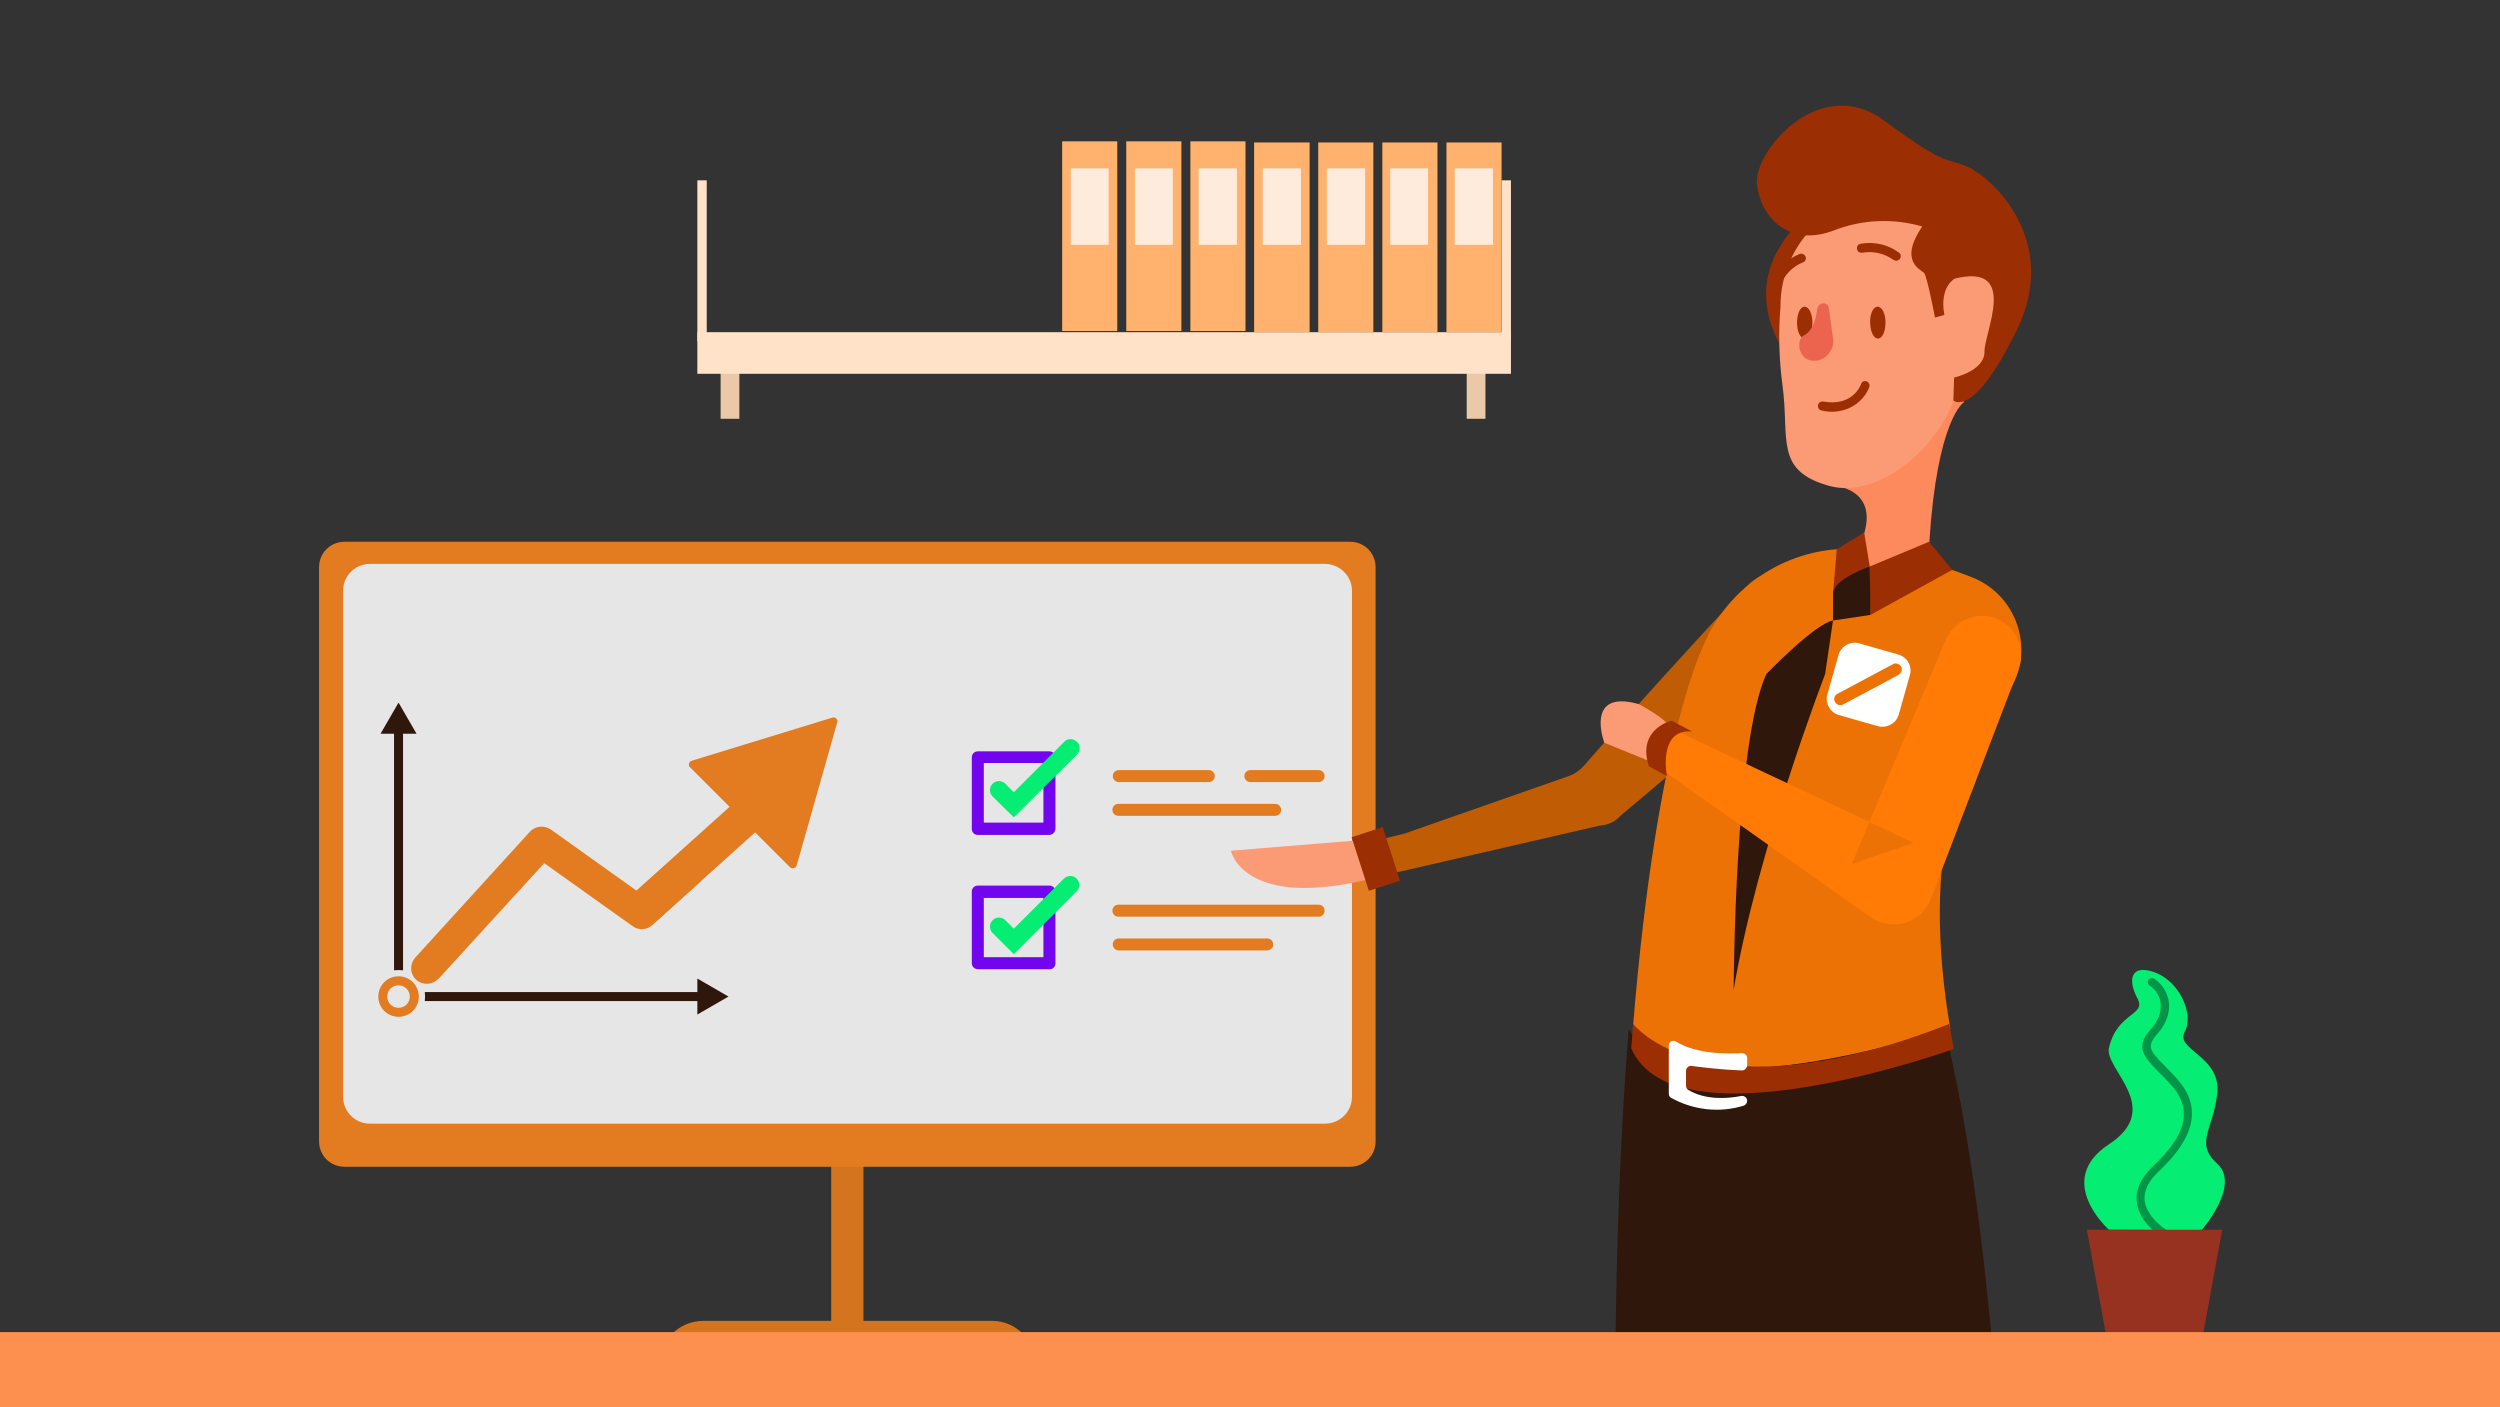 <?xml version="1.0" encoding="UTF-8"?> <!-- Generator: Adobe Illustrator 23.0.2, SVG Export Plug-In . SVG Version: 6.00 Build 0) --> <svg xmlns="http://www.w3.org/2000/svg" xmlns:xlink="http://www.w3.org/1999/xlink" id="returns" x="0px" y="0px" viewBox="0 0 666.8 375.3" style="enable-background:new 0 0 666.8 375.3;" xml:space="preserve"><rect x="0" y="0" width="666.8" height="375.3" fill="#333333" stroke="none"/> <title>hero_returns</title> <g id="SLIDER"> <g> <g id="pic"> <g> <polygon id="Fill-1" style="fill-rule:evenodd;clip-rule:evenodd;fill:#EBC8A7;" points="192.2,111.7 197.2,111.7 197.2,93.7 192.2,93.7 "></polygon> <polygon id="Fill-2" style="fill-rule:evenodd;clip-rule:evenodd;fill:#EBC8A7;" points="391.2,111.7 396.2,111.7 396.2,93.7 391.2,93.7 "></polygon> <g id="Group-78"> <path id="Fill-3" style="fill-rule:evenodd;clip-rule:evenodd;fill:#D4741E;" d="M276.3,364.1H175.8c0-6.5,5.3-11.8,11.8-11.8 c0,0,0,0,0,0h77C271,352.3,276.3,357.6,276.3,364.1L276.3,364.1"></path> <g> <polygon id="Fill-5" style="fill-rule:evenodd;clip-rule:evenodd;fill:#D4741E;" points="221.7,355.1 230.3,355.1 230.3,301 221.7,301 "></polygon> </g> <g> <path id="Fill-7" style="fill-rule:evenodd;clip-rule:evenodd;fill:#E37C20;" d="M360.1,144.5H91.9c-3.8,0-6.8,3-6.8,6.8 v153.1c0,3.8,3,6.8,6.8,6.8h268.2c3.8,0,6.8-3,6.8-6.8c0,0,0,0,0,0V151.3C366.9,147.5,363.9,144.5,360.1,144.5"></path> </g> <g> <path id="Fill-8" style="fill-rule:evenodd;clip-rule:evenodd;fill:#E6E6E6;" d="M353.3,150.4H98.7c-4,0-7.2,3.2-7.2,7.2 v134.9c0,4,3.2,7.2,7.2,7.2h254.7c4,0,7.2-3.2,7.2-7.2V157.6C360.6,153.6,357.3,150.4,353.3,150.4"></path> </g> <g> <path id="Fill-10" style="fill-rule:evenodd;clip-rule:evenodd;fill:#05ED72;" d="M562.5,328c0,0-14.8-13.1,0-22.8 s-1.3-20.1,0-25.7c2.2-9.6,10.1-8.6,7.6-13.2s-2.1-9.3,4.5-7c6.6,2.3,10.7,11.1,8.1,15.9s9.5,6.4,8.7,16.1s-6.3,13.4,0,19.1 s-4.2,17.7-4.2,17.7L562.5,328z"></path> </g> <g> <path id="Fill-11" style="fill-rule:evenodd;clip-rule:evenodd;fill:#039447;" d="M577.5,330.3c-0.2,0-0.4,0-0.5-0.1 c-0.3-0.1-6.5-3.9-7.1-9.7c-0.3-3.2,1.1-6.3,4.2-9.3c9.2-8.6,10.8-15.4,4.9-21.9c-1.1-1.2-2.1-2.3-3.1-3.2 c-4-4.1-6.6-6.8-2.3-11.5c2-2.2,2.9-4.6,2.7-6.9c-0.2-2-1.3-3.7-2.9-4.8c-0.5-0.3-0.7-1-0.4-1.5c0.3-0.5,1-0.7,1.5-0.4 c0.1,0,0.1,0.1,0.2,0.1c2.1,1.5,3.5,3.8,3.8,6.3c0.3,2.9-0.8,5.8-3.2,8.5c-2.8,3.2-2,4.3,2.3,8.6c0.9,1,2,2,3.1,3.3 c6.6,7.4,4.9,15.5-5.1,24.8c-2.6,2.5-3.8,5-3.6,7.5c0.5,4.7,6,8.1,6.1,8.1c0.5,0.2,0.8,0.9,0.5,1.4 C578.3,330.2,577.9,330.4,577.5,330.3"></path> </g> <g> <polygon id="Fill-12" style="fill-rule:evenodd;clip-rule:evenodd;fill:#983220;" points="586.1,364.1 563.2,364.1 556.6,328 592.7,328 "></polygon> </g> <g> <polygon id="Fill-13" style="fill-rule:evenodd;clip-rule:evenodd;fill:#FE904F;" points="603.3,373 603.3,364.1 48.2,364.1 48.2,381.8 48.2,381.8 48.2,604.1 58.7,604.1 58.7,381.8 592.9,381.8 592.9,604.1 603.3,604.1 "></polygon> </g> <g> <path id="Fill-14" style="fill-rule:evenodd;clip-rule:evenodd;fill:#BF5C04;" d="M484.5,157.2c-4-5.3-11.5-6.4-16.8-2.4 c-0.3,0.2-0.6,0.5-0.9,0.7c-0.2,0.2-0.4,0.4-0.6,0.6c-3.9,4.1-7.8,8.3-11.6,12.4L443,181.2l-11.4,12.7 c-3.1,3.4-6.1,6.9-9.2,10.4c-1.1,1.2-2.5,2.2-4,2.7l-43.7,15.3l-10.5,2.6c-1.9,0.3-3.5,1.8-3.7,3.8c2.3,2.6,5.5,4.2,8.9,4.6 h0.1l5.6-1.2l0,0l51.6-11.9c2.2-0.1,4.2-1.1,5.6-2.7c4.1-3.4,8.2-6.9,12.2-10.3l12.9-11.1l12.8-11.3 c4.1-3.7,8.2-7.3,12.3-11.1C487.2,169.4,488.2,162.2,484.5,157.2"></path> </g> <g> <path id="Fill-16" style="fill-rule:evenodd;clip-rule:evenodd;fill:#ED7205;" d="M435.5,274.5L435.5,274.5 c14.2,23.6,84.7,0,84.7,0c-8.1-47.4,2.7-74,14.4-88.5c8.8-10.8,4.2-27.1-8.8-32.1c-8.9-3.5-18.1-6-27.6-7.2 c-17.6-2.2-34.7,7-42.7,22.9l-0.2,0.5C455.3,170.1,442.1,193,435.5,274.5"></path> </g> <g> <path id="Fill-17" style="fill-rule:evenodd;clip-rule:evenodd;fill:#FC8A5D;" d="M491.8,130.1c6.8,2.3,6.6,7.9,5.5,11.9 c-0.4,1.5-1.1,3-1.8,4.4c0,0-6.7,2.9-2.6,6l5.9-1.3l2.1,7.3c10.5-0.5,13.4-8.4,13.4-8.4c0.1-1.9,0.2-3.8,0.3-5.5l0,0 c2.1-32.9,9.2-37.2,9.2-37.2l-2.2-10.5C521.5,96.7,480.7,126.3,491.8,130.1"></path> </g> <g> <path id="Fill-18" style="fill-rule:evenodd;clip-rule:evenodd;fill:#9C2E03;" d="M482.7,57c0,0-20.4,14-7.2,36.3 C485.6,110.4,482.7,57,482.7,57"></path> </g> <g> <path id="Fill-19" style="fill-rule:evenodd;clip-rule:evenodd;fill:#FB9B76;" d="M475.4,102.6c-0.9-6.9-1.1-13.9-0.5-20.9 c0-2.2,0.2-4.4,0.7-6.5l0,0c3.6-16.1,19.5-26.3,35.7-22.7c16.1,3.6,26.3,19.5,22.7,35.7c-1.7,7.7-6.3,14.3-12.9,18.6 c-5.2,13.9-20.8,26.2-33.2,22.8C473.1,125.5,477.4,116.9,475.4,102.6"></path> </g> <g> <path id="Fill-20" style="fill-rule:evenodd;clip-rule:evenodd;fill:#9C2E03;" d="M512.7,60.4c-7.7-2.2-15.9-1.9-23.4,1 c-12.3,4.8-19.8-3.7-20.7-12.3s16.7-29.7,34-16.9s16,9.5,22.4,12.4s24.6,19.6,12.9,43.5S521,106.8,521,106.8l0.2-6.1 c0,0,8.2-1.8,8.1-6.9s9.3-23.7-7.9-19.5c0,0-4.2,2.1-2.8,9.7l-2.5,0.7c0,0-2.1-11-2.9-11.9S506.3,69.8,512.7,60.4"></path> </g> <g> <path id="Fill-21" style="fill-rule:evenodd;clip-rule:evenodd;fill:#9C2E03;" d="M498.8,86.1c-0.1-2.3,0.8-4.3,2-4.3 s2.1,1.9,2.1,4.2s-0.8,4.3-2,4.3S498.9,88.5,498.8,86.1"></path> </g> <g> <path id="Fill-22" style="fill-rule:evenodd;clip-rule:evenodd;fill:#9C2E03;" d="M479.3,86.1c0-2.3,0.8-4.3,2-4.3 s2.1,1.9,2.1,4.2s-0.8,4.3-2,4.3S479.3,88.5,479.3,86.1"></path> </g> <g> <path id="Fill-23" style="fill-rule:evenodd;clip-rule:evenodd;fill:#9C2E03;" d="M506.1,69.5c0.2-0.1,0.4-0.2,0.6-0.4 c0.4-0.5,0.4-1.3-0.2-1.7c0,0,0,0,0,0c-2.9-2.2-6.6-3-10.2-2.4c-0.7,0.1-1.1,0.7-1,1.4c0.1,0.7,0.7,1.1,1.4,1c0,0,0,0,0.1,0 c2.9-0.5,5.8,0.2,8.2,1.9C505.3,69.5,505.8,69.6,506.1,69.5"></path> </g> <g> <path id="Fill-24" style="fill-rule:evenodd;clip-rule:evenodd;fill:#9C2E03;" d="M481.6,69.2c0.1-0.2,0.1-0.5,0-0.7 c-0.2-0.6-0.9-1-1.5-0.8c-3.4,1.3-6.1,4-7.4,7.4c-0.2,0.6,0.1,1.3,0.7,1.5c0.6,0.2,1.2-0.1,1.5-0.6c1.1-2.7,3.2-4.9,5.9-6 C481.2,69.9,481.5,69.6,481.6,69.2"></path> </g> <g> <path id="Fill-25" style="fill-rule:evenodd;clip-rule:evenodd;fill:#9C2E03;" d="M492,109.3c3-0.9,5.5-3.2,6.6-6.1 c0.2-0.6-0.2-1.3-0.8-1.5c-0.6-0.2-1.2,0.1-1.4,0.7c-0.1,0.3-2.2,6.1-10.1,4.7c-0.7-0.1-1.3,0.3-1.4,1c-0.1,0.7,0.3,1.3,1,1.4 C487.9,110,490,109.9,492,109.3"></path> </g> <g> <path id="Fill-26" style="fill-rule:evenodd;clip-rule:evenodd;fill:#EC644E;" d="M488.9,90.3c0.4,2.8-1.6,5.5-4.4,5.9 c-0.1,0-0.1,0-0.2,0h-0.1c-4.5,0.4-5.4-5.5-3.1-6.7s3.2-4.1,3.5-6.6c0-0.5,0.2-0.9,0.4-1.3c0.5-0.7,1.4-0.9,2.1-0.5 c0.4,0.2,0.6,0.6,0.7,1.1L488.9,90.3z"></path> </g> <g> <path id="Fill-27" style="fill-rule:evenodd;clip-rule:evenodd;fill:#30170B;" d="M488.9,165.5l-2.1,14.3 c0,0-18.1,46.9-24.4,84.2c0,0,0.2-65.6,8.7-84.2C471.1,179.8,484.1,166.3,488.9,165.5"></path> </g> <g> <path id="Fill-28" style="fill-rule:evenodd;clip-rule:evenodd;fill:#30170B;" d="M440.6,592.1h8.7c0,0,24.9-189.4,24.2-219.1 c0,0,28.8,117.6,58.4,219.1h7c0,0,3.2-209.2-17.8-307c-0.8-3.6-1.5-7.1-2-10.6c0,0-70.5,23.7-84.7,0 C429.3,338.6,428.2,438.7,440.6,592.1"></path> </g> <g> <path id="Fill-29" style="fill-rule:evenodd;clip-rule:evenodd;fill:#FF7B05;" d="M518.8,171l-24.9,59.5l16.5-5.7L445.1,194 c-2.6-1.2-5.7-0.1-6.9,2.5c-1,2.3-0.3,4.9,1.7,6.4l59,41.7c4.8,3.4,11.5,2.3,14.9-2.6c0.5-0.7,0.9-1.5,1.2-2.3l0.3-0.8 l23-60.2c2.2-5.4-0.5-11.5-5.8-13.7S521,165.6,518.8,171"></path> </g> <g> <polygon id="Fill-30" style="fill-rule:evenodd;clip-rule:evenodd;fill:#9C2E03;" points="498.7,151.1 498.7,157.8 498.9,164 520.7,152 514.5,144.5 514.5,144.5 "></polygon> </g> <g> <polygon id="Fill-31" style="fill-rule:evenodd;clip-rule:evenodd;fill:#9C2E03;" points="489.9,146.5 488.9,158.4 493,154.7 498.7,151.1 497.2,142 497.2,142 "></polygon> </g> <g> <path id="Fill-34" style="fill-rule:evenodd;clip-rule:evenodd;fill:#9C2E03;" d="M521.1,279.8c0,0-74.5,26.8-86-0.2l0.5-6.5 c0,0,19.3,25.6,84.3,0L521.1,279.8z"></path> </g> <g> <path id="Fill-35" style="fill-rule:evenodd;clip-rule:evenodd;fill:#FFFFFF;" d="M445.1,279v12.7c0,0.5,0.2,0.9,0.6,1.1 c5.9,3.3,12.9,4.1,19.4,2.1c0.5-0.2,0.9-0.7,0.9-1.3c0-0.7-0.6-1.3-1.3-1.3c-0.1,0-0.2,0-0.2,0c-4,0.8-9.7,1.1-14.2-1.6 c-0.4-0.2-0.6-0.7-0.6-1.1v-4c0-0.7,0.6-1.3,1.3-1.3c0,0,0.1,0,0.1,0c2.4,0.3,7.5,1,13.5,1.2c0.7,0,1.3-0.5,1.4-1.3 c0,0,0,0,0,0v-2c0-0.7-0.6-1.3-1.3-1.3c0,0-0.1,0-0.1,0c-3.3,0.2-12,0.4-17.6-3.1c-0.6-0.4-1.4-0.2-1.8,0.5 C445.1,278.6,445.1,278.9,445.1,279"></path> </g> <g> <path id="Fill-36" style="fill-rule:evenodd;clip-rule:evenodd;fill:#FB9B76;" d="M439.9,203l-12-4.9c0,0-5.4-14.4,9.2-10.3 c0,0,8,4.2,8,6.2S439.8,203,439.9,203"></path> </g> <g> <path id="Fill-37" style="fill-rule:evenodd;clip-rule:evenodd;fill:#FB9B76;" d="M363.8,224l-35.5,2.9c0,0,3.2,16,37.7,7.4 L363.8,224z"></path> </g> <g> <path id="Fill-38" style="fill-rule:evenodd;clip-rule:evenodd;fill:#9C2E03;" d="M444.6,207c0,0-2.5-12.7,6.7-11.9l-5.5-2.9 c0,0-9.3,2.3-6,12.2L444.6,207z"></path> </g> <g> <polygon id="Fill-39" style="fill-rule:evenodd;clip-rule:evenodd;fill:#9C2E03;" points="373.4,234.9 365.1,237.6 360.5,223.3 368.8,220.6 "></polygon> </g> <g> <path id="Fill-40" style="fill-rule:evenodd;clip-rule:evenodd;fill:#30170B;" d="M488.9,158.4v7.1l10-1.5l-0.2-12.9 C498.7,151.1,488.8,154.5,488.9,158.4"></path> </g> <g> <path id="Fill-41" style="fill-rule:evenodd;clip-rule:evenodd;fill:#FFFFFF;" d="M506.4,180l-14.8,7.9 c-0.4,0.2-0.8,0.2-1.2,0.1c-0.4-0.1-0.8-0.4-1-0.8c-0.4-0.8-0.1-1.7,0.6-2.1c0,0,0,0,0,0l14.8-7.9c0.7-0.5,1.7-0.2,2.2,0.5 s0.2,1.7-0.5,2.2C506.5,179.9,506.4,180,506.4,180 M506.4,190.7l3-10.6c0.7-2.4-0.7-4.8-3-5.5c0,0,0,0,0,0l-10.5-3 c-2.3-0.7-4.8,0.7-5.5,3l-3,10.6c-0.7,2.3,0.7,4.8,3,5.5l10.5,3C503.2,194.3,505.7,193,506.4,190.7"></path> </g> <g> <path id="Fill-42" style="fill-rule:evenodd;clip-rule:evenodd;fill:#30170B;" d="M107.5,194.3v64.5c-0.8-0.1-1.6-0.1-2.4,0 v-64.5H107.5z"></path> </g> <g> <path id="Fill-43" style="fill-rule:evenodd;clip-rule:evenodd;fill:#30170B;" d="M187.4,264.6v2.4h-74.1 c0.1-0.8,0.1-1.6,0-2.4H187.4z"></path> </g> <g> <polygon id="Fill-44" style="fill-rule:evenodd;clip-rule:evenodd;fill:#30170B;" points="186,261 194.3,265.8 186,270.6 "></polygon> </g> <g> <polygon id="Fill-45" style="fill-rule:evenodd;clip-rule:evenodd;fill:#30170B;" points="111.1,195.7 106.3,187.4 101.5,195.7 "></polygon> </g> <g> <path id="Fill-46" style="fill-rule:evenodd;clip-rule:evenodd;fill:#E37C20;" d="M106.3,262.8c-1.7,0-3,1.3-3,3 c0,1.7,1.3,3,3,3s3-1.3,3-3C109.3,264.1,107.9,262.8,106.3,262.8 M106.3,271.2c-3,0-5.4-2.4-5.4-5.4s2.4-5.4,5.4-5.4 s5.4,2.4,5.4,5.4l0,0C111.7,268.8,109.3,271.2,106.3,271.2"></path> </g> <g> <path id="Fill-47" style="fill-rule:evenodd;clip-rule:evenodd;fill:#E37C20;stroke:#E37C20;stroke-width:5;" d="M112.7,259.5 c-0.7-0.6-0.7-1.7-0.1-2.4l30.6-33.6c0.6-0.6,1.5-0.7,2.3-0.2l25.5,18.2l11.5-10.4c0.7-0.6,1.8-0.6,2.4,0.1 c0.6,0.7,0.6,1.8-0.1,2.4l-12.5,11.3c-0.6,0.5-1.5,0.6-2.1,0.1l-25.4-18.1l-29.6,32.4C114.5,260,113.4,260.1,112.7,259.5 L112.7,259.5z"></path> </g> <g> <path id="Fill-48" style="fill-rule:evenodd;clip-rule:evenodd;fill:#E37C20;" d="M168.7,245c-1.8-2-1.6-5,0.3-6.8 c0,0,0,0,0,0l27.7-24.9c2-1.7,5.1-1.4,6.8,0.6c1.6,1.9,1.5,4.8-0.3,6.5l-27.7,24.9C173.6,247.1,170.5,246.9,168.7,245 L168.7,245z"></path> </g> <g> <path id="Fill-49" style="fill-rule:evenodd;clip-rule:evenodd;fill:#E37C20;" d="M184,204.6l26.7,26.7c0.4,0.4,1.1,0.4,1.5,0 c0.1-0.1,0.2-0.3,0.3-0.5l10.8-38.1c0.2-0.6-0.2-1.2-0.7-1.3c-0.2-0.1-0.4-0.1-0.6,0l-37.5,11.5c-0.6,0.2-0.9,0.8-0.7,1.3 C183.8,204.4,183.8,204.6,184,204.6"></path> </g> <g> <path id="Fill-50" style="fill-rule:evenodd;clip-rule:evenodd;fill:#7205ED;" d="M262.4,255.3h15.9v-15.8h-15.9V255.3z M279.9,258.5h-19.1c-0.9,0-1.6-0.7-1.6-1.6v-19.1c0-0.9,0.7-1.6,1.6-1.6h19.1c0.9,0,1.6,0.7,1.6,1.6V257 C281.5,257.8,280.8,258.6,279.9,258.5L279.9,258.5z"></path> </g> <g> <path id="Fill-51" style="fill-rule:evenodd;clip-rule:evenodd;fill:#7205ED;" d="M262.4,219.4h15.9v-15.9h-15.9V219.4z M279.9,222.7h-19.1c-0.9,0-1.6-0.7-1.6-1.6V202c0-0.9,0.7-1.6,1.6-1.6c0,0,0,0,0,0h19.1c0.9,0,1.6,0.7,1.6,1.6V221 C281.5,221.9,280.8,222.6,279.9,222.7L279.9,222.7z"></path> </g> <g> <path id="Fill-52" style="fill-rule:evenodd;clip-rule:evenodd;fill:#E37C20;" d="M351.7,208.6h-18.2c-0.9,0-1.6-0.7-1.6-1.6 s0.7-1.6,1.6-1.6h18.2c0.9,0,1.6,0.7,1.6,1.6S352.6,208.6,351.7,208.6L351.7,208.6"></path> </g> <g> <path id="Fill-53" style="fill-rule:evenodd;clip-rule:evenodd;fill:#E37C20;" d="M322.4,208.6h-24c-0.9,0-1.6-0.7-1.6-1.6 s0.7-1.6,1.6-1.6h24c0.9,0,1.6,0.7,1.6,1.6S323.3,208.6,322.4,208.6L322.4,208.6"></path> </g> <g> <path id="Fill-54" style="fill-rule:evenodd;clip-rule:evenodd;fill:#E37C20;" d="M340.1,217.6h-41.8c-0.9,0-1.6-0.7-1.6-1.6 s0.7-1.6,1.6-1.6h41.8c0.9,0,1.6,0.7,1.6,1.6S341,217.6,340.1,217.6"></path> </g> <g> <path id="Fill-55" style="fill-rule:evenodd;clip-rule:evenodd;fill:#E37C20;" d="M351.7,244.5h-53.4c-0.9,0-1.6-0.7-1.6-1.6 s0.7-1.6,1.6-1.6h53.4c0.9,0,1.6,0.7,1.6,1.6S352.6,244.5,351.7,244.5L351.7,244.5"></path> </g> <g> <path id="Fill-56" style="fill-rule:evenodd;clip-rule:evenodd;fill:#E37C20;" d="M338,253.5h-39.6c-0.9,0-1.6-0.7-1.6-1.6 s0.7-1.6,1.6-1.6h39.6c0.9,0,1.6,0.7,1.6,1.6S338.8,253.5,338,253.5L338,253.5"></path> </g> <g> <path id="Fill-57" style="fill-rule:evenodd;clip-rule:evenodd;fill:#05ED72;" d="M270.4,218l-5.7-5.6c-0.9-1-0.9-2.5,0.1-3.4 c0.9-0.9,2.4-0.9,3.3,0l2.3,2.3l13.4-13.4c0.9-1,2.4-1,3.4-0.1s1,2.4,0.1,3.4c0,0-0.1,0.1-0.1,0.1L270.4,218z"></path> </g> <g> <path id="Fill-58" style="fill-rule:evenodd;clip-rule:evenodd;fill:#05ED72;" d="M270.4,254.5l-5.7-5.7 c-0.9-1-0.9-2.5,0.1-3.4c0.9-0.9,2.4-0.9,3.3,0l2.3,2.3l13.4-13.4c1-0.9,2.5-0.9,3.4,0.1c0.9,0.9,0.9,2.4,0,3.3L270.4,254.5z"></path> </g> <g> <polygon id="Fill-61" style="fill-rule:evenodd;clip-rule:evenodd;fill:#FFE2C7;" points="186,99.7 403,99.7 403,88.6 186,88.6 "></polygon> </g> <g> <polygon id="Fill-62" style="fill-rule:evenodd;clip-rule:evenodd;fill:#FFE2C7;" points="400.5,91 403,91 403,48.1 400.5,48.1 "></polygon> </g> <g> <polygon id="Fill-63" style="fill-rule:evenodd;clip-rule:evenodd;fill:#FFE2C7;" points="186,91 188.5,91 188.5,48.1 186,48.1 "></polygon> </g> <g> <polygon id="Fill-64" style="fill-rule:evenodd;clip-rule:evenodd;fill:#FFB26E;" points="283.3,88.3 298,88.3 298,37.7 283.3,37.7 "></polygon> </g> <g> <polygon id="Fill-65" style="fill-rule:evenodd;clip-rule:evenodd;fill:#FFEBDB;" points="285.6,65.3 295.7,65.3 295.7,44.9 285.6,44.9 "></polygon> </g> <g> <polygon id="Fill-66" style="fill-rule:evenodd;clip-rule:evenodd;fill:#FFB26E;" points="300.4,88.3 315.1,88.3 315.1,37.7 300.4,37.7 "></polygon> </g> <g> <polygon id="Fill-67" style="fill-rule:evenodd;clip-rule:evenodd;fill:#FFEBDB;" points="302.7,65.3 312.8,65.3 312.8,44.9 302.7,44.9 "></polygon> </g> <g> <polygon id="Fill-68" style="fill-rule:evenodd;clip-rule:evenodd;fill:#FFB26E;" points="317.5,88.3 332.2,88.3 332.2,37.7 317.5,37.7 "></polygon> </g> <g> <polygon id="Fill-69" style="fill-rule:evenodd;clip-rule:evenodd;fill:#FFEBDB;" points="319.7,65.3 329.9,65.3 329.9,44.9 319.7,44.9 "></polygon> </g> <g> <polygon id="Fill-70" style="fill-rule:evenodd;clip-rule:evenodd;fill:#FFB26E;" points="334.5,88.6 349.3,88.6 349.3,38 334.5,38 "></polygon> </g> <g> <polygon id="Fill-71" style="fill-rule:evenodd;clip-rule:evenodd;fill:#FFEBDB;" points="336.8,65.3 347,65.3 347,44.9 336.8,44.9 "></polygon> </g> <g> <polygon id="Fill-72" style="fill-rule:evenodd;clip-rule:evenodd;fill:#FFB26E;" points="351.6,88.6 366.3,88.6 366.3,38 351.6,38 "></polygon> </g> <g> <polygon id="Fill-73" style="fill-rule:evenodd;clip-rule:evenodd;fill:#FFEBDB;" points="353.9,65.3 364.1,65.3 364.1,44.9 353.9,44.9 "></polygon> </g> <g> <polygon id="Fill-74" style="fill-rule:evenodd;clip-rule:evenodd;fill:#FFB26E;" points="385.8,88.6 400.5,88.6 400.5,38 385.8,38 "></polygon> </g> <g> <polygon id="Fill-75" style="fill-rule:evenodd;clip-rule:evenodd;fill:#FFEBDB;" points="388,65.3 398.2,65.3 398.2,44.9 388,44.9 "></polygon> </g> <g> <polygon id="Fill-76" style="fill-rule:evenodd;clip-rule:evenodd;fill:#FFB26E;" points="368.7,88.6 383.4,88.6 383.4,38 368.7,38 "></polygon> </g> <g> <polygon id="Fill-77" style="fill-rule:evenodd;clip-rule:evenodd;fill:#FFEBDB;" points="370.8,65.3 380.9,65.3 380.9,44.9 370.8,44.9 "></polygon> </g> </g> </g> </g> </g> <g> <rect id="DESK" x="-677.8" y="355.3" style="fill:#FE904F;" width="1455.2" height="23.9"></rect> </g> </g> </svg> 